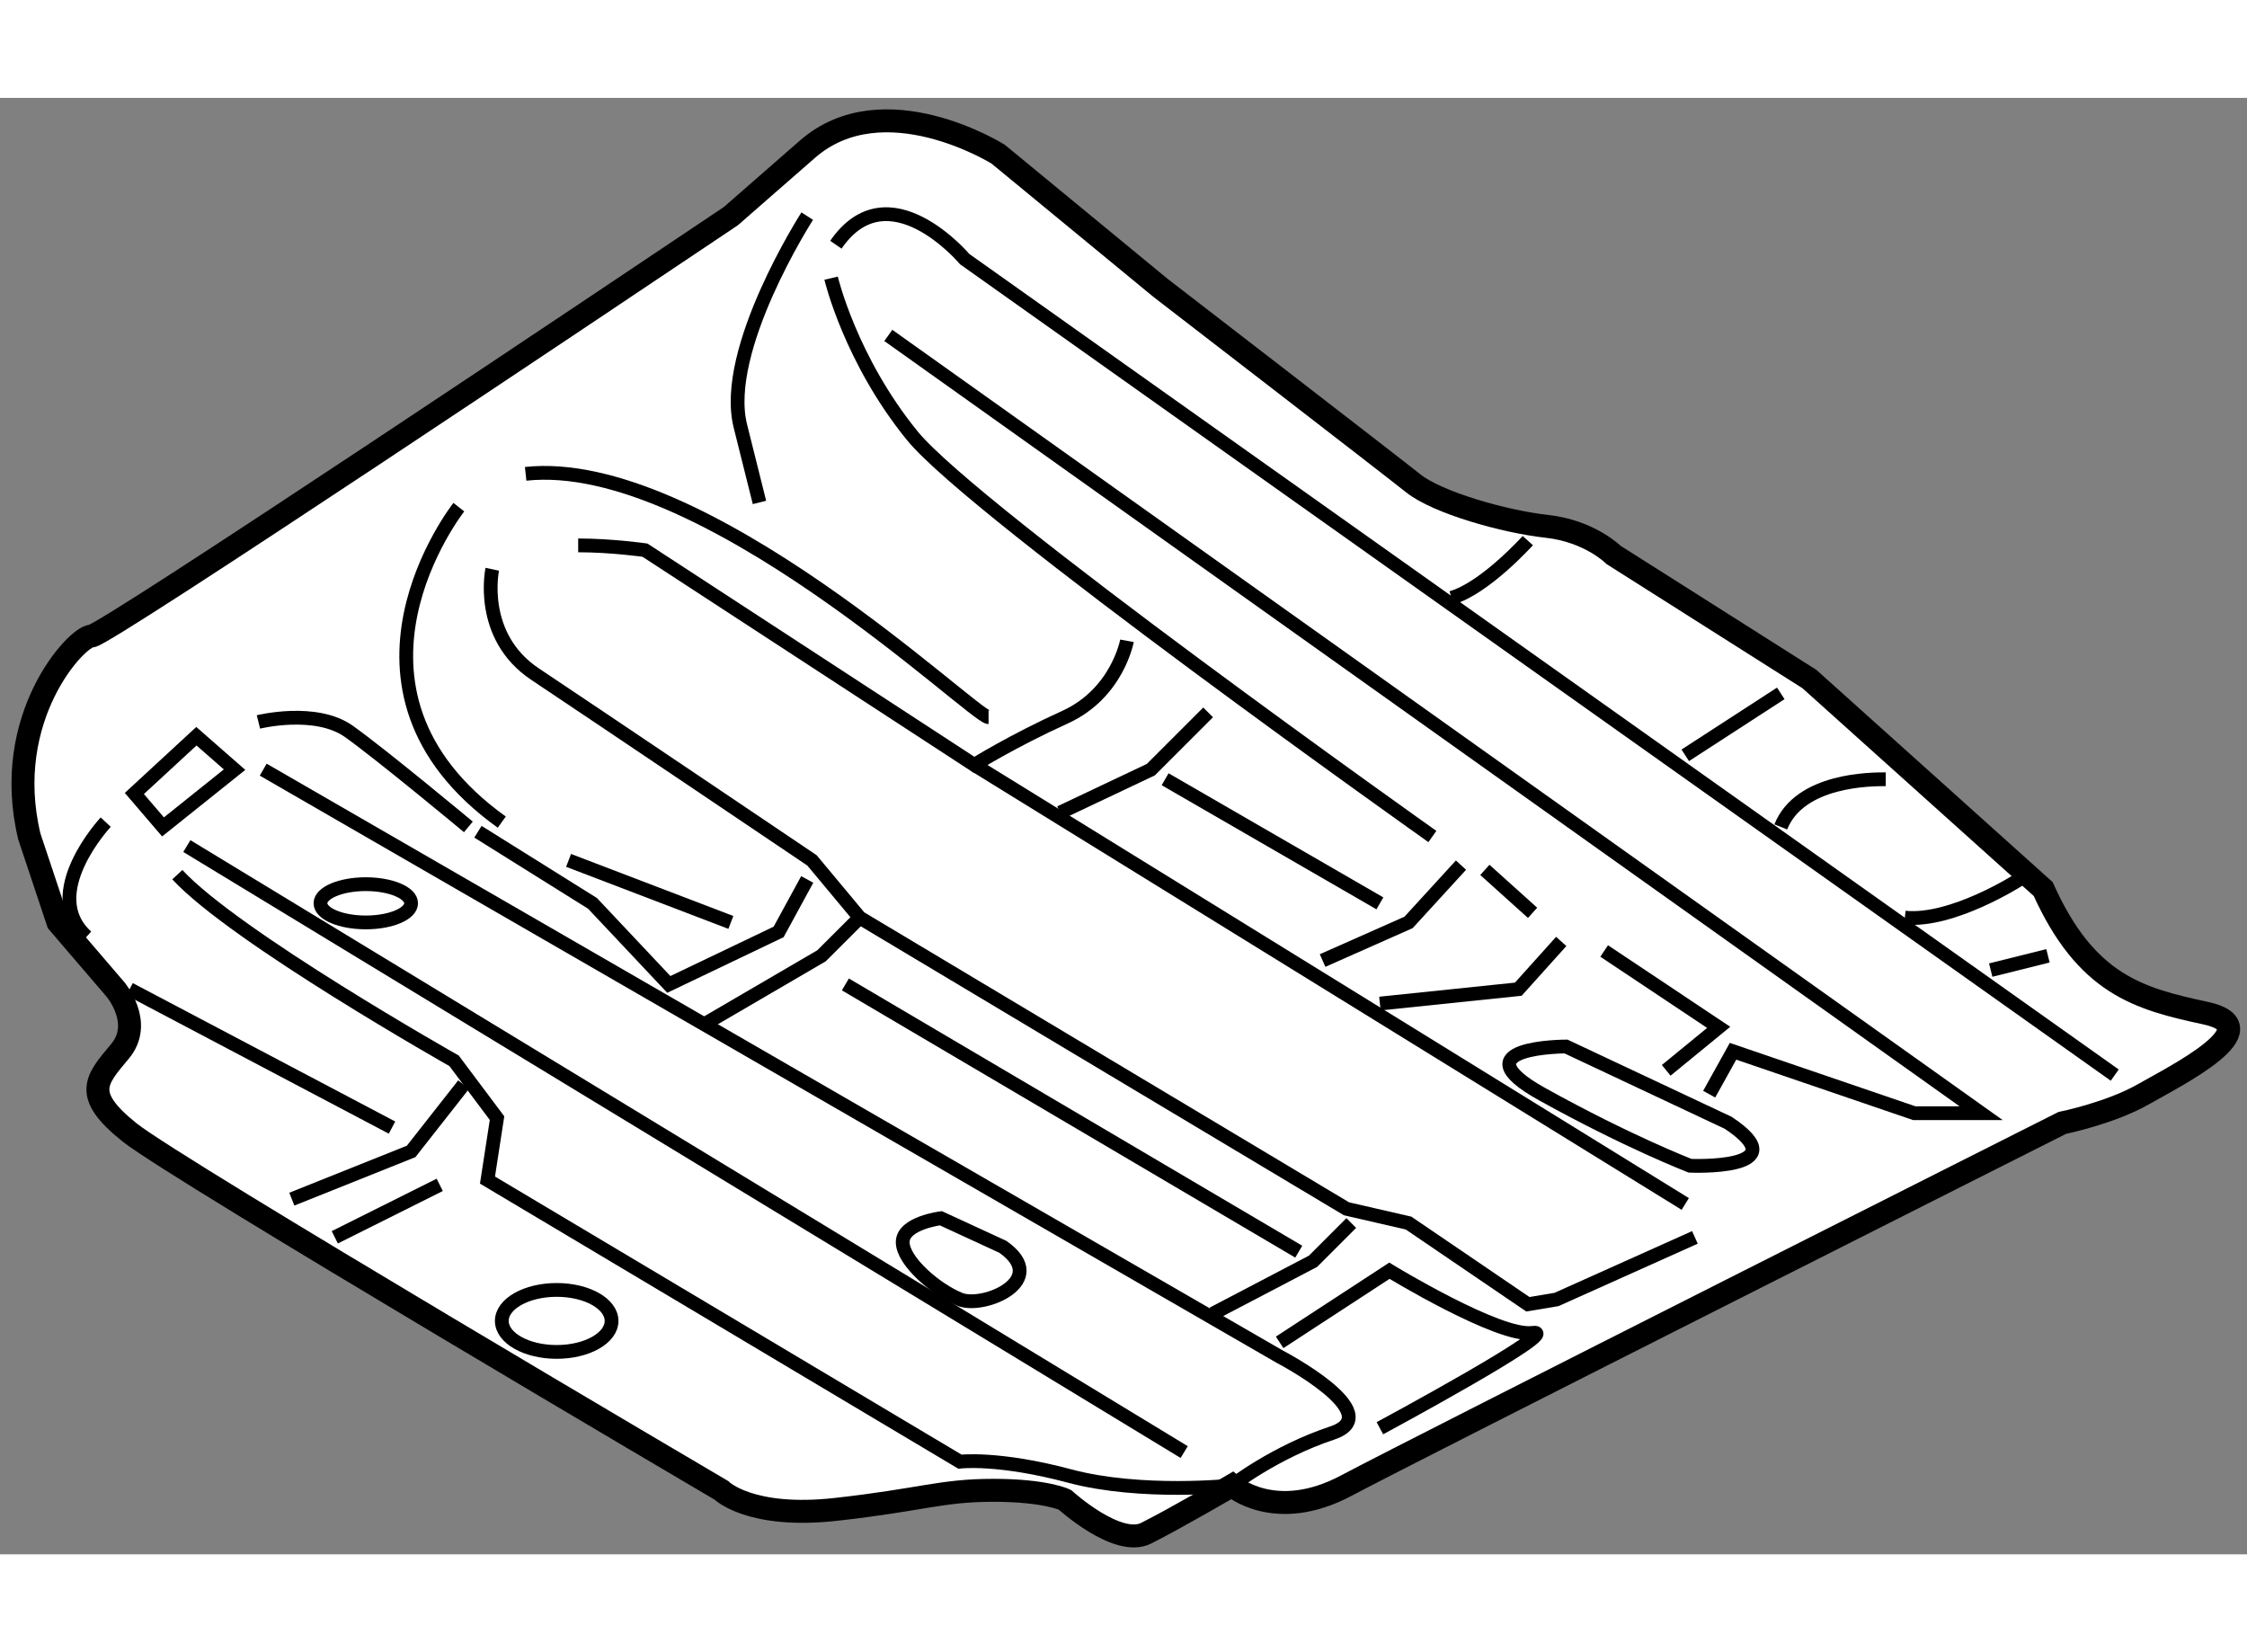 <?xml version="1.0" encoding="utf-8"?>
<!-- Generator: Adobe Illustrator 15.1.0, SVG Export Plug-In . SVG Version: 6.00 Build 0)  -->
<!DOCTYPE svg PUBLIC "-//W3C//DTD SVG 1.1//EN" "http://www.w3.org/Graphics/SVG/1.1/DTD/svg11.dtd">
<svg version="1.1" xmlns="http://www.w3.org/2000/svg" xmlns:xlink="http://www.w3.org/1999/xlink" x="0px" y="0px" width="244.8px"
	 height="180px" viewBox="4.365 85.083 48.933 31.717" enable-background="new 0 0 244.8 180" xml:space="preserve">
	
<rect x="4.365" y="85.083" width="48.933" height="31.717" fill="#808080" stroke="none"/>
	
<g><path fill="#FFFFFF" stroke="#000000" stroke-width="0.5" d="M20.281,87.658c0,0-0.094,0.063-0.267,0.179
			c-1.902,1.276-13.373,8.967-13.659,8.967c-0.312,0-1.975,1.767-1.351,4.364l0.624,1.871l1.247,1.454c0,0,0.624,0.728,0.104,1.352
			c-0.52,0.623-0.832,0.936,0.208,1.767c1.04,0.83,12.887,7.794,12.887,7.794s0.623,0.624,2.494,0.415
			c1.871-0.208,2.286-0.415,3.429-0.415s1.559,0.207,1.559,0.207s1.143,1.041,1.766,0.728c0.624-0.311,1.871-1.039,1.871-1.039
			s0.935,0.831,2.494,0c1.559-0.83,15.588-7.897,15.588-7.897s1.039-0.209,1.767-0.624c0.728-0.415,2.806-1.455,1.352-1.767
			c-1.455-0.313-2.598-0.622-3.534-2.702l-5.091-4.573l-4.262-2.701c0,0-0.519-0.521-1.454-0.624s-2.391-0.52-2.91-0.936
			c-0.52-0.415-5.508-4.26-5.508-4.26l-3.534-2.91c0,0-2.493-1.56-4.156-0.104L20.281,87.658z"></path><path fill="none" stroke="#000000" stroke-width="0.3" d="M50.418,106.364L25.373,88.594c0,0-1.662-1.975-2.805-0.313"></path><path fill="none" stroke="#000000" stroke-width="0.3" d="M22.464,89.009c0,0,0.415,1.767,1.766,3.429
			c1.352,1.663,11.328,8.73,11.328,8.73"></path><path fill="none" stroke="#000000" stroke-width="0.3" d="M25.893,98.57c-0.312,0-6.236-5.716-10.081-5.3"></path><path fill="none" stroke="#000000" stroke-width="0.3" d="M14.357,93.996c0,0-3.118,3.951,0.935,6.859"></path><path fill="none" stroke="#000000" stroke-width="0.3" d="M10.097,99.712l22.136,12.783c0,0,2.39,1.248,1.144,1.663
			c-1.248,0.415-2.183,1.143-2.183,1.143s-1.976,0.21-3.534-0.206c-1.559-0.417-2.39-0.313-2.39-0.313l-10.289-6.132l0.208-1.349
			l-0.935-1.248c0,0-4.78-2.701-6.027-4.054"></path><line fill="none" stroke="#000000" stroke-width="0.3" x1="7.187" y1="104.493" x2="12.902" y2="107.507"></line><line fill="none" stroke="#000000" stroke-width="0.3" x1="11.656" y1="109.896" x2="13.941" y2="108.754"></line><polyline fill="none" stroke="#000000" stroke-width="0.3" points="10.72,109.065 13.318,108.026 14.461,106.571 		"></polyline><path fill="none" stroke="#000000" stroke-width="0.3" d="M15.085,95.348c0,0-0.312,1.456,0.935,2.286
			c1.248,0.831,6.028,4.054,6.028,4.054l1.039,1.247l10.6,6.34l1.352,0.311l2.598,1.768l0.624-0.104l3.014-1.352"></path><path fill="none" stroke="#000000" stroke-width="0.3" d="M28.907,96.906c0,0-0.207,1.145-1.351,1.664
			c-1.144,0.519-1.975,1.039-1.975,1.039l-7.171-4.677c0,0-0.727-0.104-1.454-0.104"></path><line fill="none" stroke="#000000" stroke-width="0.3" x1="41.065" y1="109.17" x2="25.582" y2="99.609"></line><polyline fill="none" stroke="#000000" stroke-width="0.3" points="23.71,90.256 47.509,107.194 46.054,107.194 42.105,105.845 
			41.586,106.779 		"></polyline><polyline fill="none" stroke="#000000" stroke-width="0.3" points="36.181,101.791 35.039,103.039 33.167,103.869 		"></polyline><polyline fill="none" stroke="#000000" stroke-width="0.3" points="27.452,100.647 29.427,99.712 30.674,98.465 		"></polyline><polyline fill="none" stroke="#000000" stroke-width="0.3" points="38.364,103.453 37.429,104.493 34.415,104.806 		"></polyline><polyline fill="none" stroke="#000000" stroke-width="0.3" points="23.087,102.935 22.255,103.766 19.762,105.221 		"></polyline><polyline fill="none" stroke="#000000" stroke-width="0.3" points="14.773,101.064 17.268,102.624 18.93,104.389 21.321,103.246 
			21.944,102.103 		"></polyline><polyline fill="none" stroke="#000000" stroke-width="0.3" points="30.777,111.56 32.959,110.418 33.792,109.585 		"></polyline><line fill="none" stroke="#000000" stroke-width="0.3" x1="8.434" y1="101.376" x2="30.153" y2="114.573"></line><polygon fill="none" stroke="#000000" stroke-width="0.3" points="8.642,98.984 9.473,99.712 7.915,100.959 7.291,100.231 		"></polygon><line fill="none" stroke="#000000" stroke-width="0.3" x1="29.738" y1="99.921" x2="34.415" y2="102.624"></line><path fill="none" stroke="#000000" stroke-width="0.3" d="M21.944,87.658c0,0-1.872,2.909-1.456,4.571
			c0.416,1.664,0.416,1.664,0.416,1.664"></path><line fill="none" stroke="#000000" stroke-width="0.3" x1="41.065" y1="99.4" x2="43.145" y2="98.051"></line><path fill="none" stroke="#000000" stroke-width="0.3" d="M37.636,94.724c0,0-0.935,1.04-1.663,1.247"></path><path fill="none" stroke="#000000" stroke-width="0.3" d="M45.431,99.921c-0.312,0-1.871-0.001-2.286,1.038"></path><path fill="none" stroke="#000000" stroke-width="0.3" d="M48.341,102.103c0,0-1.455,0.937-2.494,0.832"></path><path fill="none" stroke="#000000" stroke-width="0.3" d="M32.232,112.184l2.39-1.56c0,0,2.39,1.457,3.118,1.353
			c0.728-0.105-3.325,2.077-3.325,2.077"></path><line fill="none" stroke="#000000" stroke-width="0.3" x1="47.717" y1="104.077" x2="48.964" y2="103.766"></line><path fill="none" stroke="#000000" stroke-width="0.3" d="M42.001,107.403l-3.533-1.662c0,0-2.391,0-0.52,1.038
			c1.871,1.039,3.222,1.559,3.222,1.559S43.56,108.441,42.001,107.403z"></path><path fill="none" stroke="#000000" stroke-width="0.3" d="M26.205,110.104l-1.351-0.623c0,0-0.831,0.103-0.831,0.52
			s0.728,1.039,1.247,1.247S27.244,110.834,26.205,110.104z"></path><path fill="none" stroke="#000000" stroke-width="0.3" d="M13.318,102.621c0,0.23-0.442,0.418-0.987,0.418
			s-0.987-0.188-0.987-0.418c0-0.228,0.442-0.415,0.987-0.415S13.318,102.394,13.318,102.621z"></path><ellipse fill="none" stroke="#000000" stroke-width="0.3" cx="16.488" cy="111.717" rx="1.195" ry="0.675"></ellipse><path fill="none" stroke="#000000" stroke-width="0.3" d="M6.667,100.855c0,0-1.456,1.559-0.416,2.494"></path><path fill="none" stroke="#000000" stroke-width="0.3" d="M9.993,98.673c0,0,1.247-0.31,1.974,0.209s2.598,2.077,2.598,2.077"></path><polyline fill="none" stroke="#000000" stroke-width="0.3" points="39.299,103.661 41.793,105.324 40.65,106.26 		"></polyline><line fill="none" stroke="#000000" stroke-width="0.3" x1="36.701" y1="101.895" x2="37.74" y2="102.83"></line><line fill="none" stroke="#000000" stroke-width="0.3" x1="22.775" y1="104.389" x2="32.648" y2="110.209"></line><line fill="none" stroke="#000000" stroke-width="0.3" x1="20.281" y1="103.039" x2="16.747" y2="101.688"></line></g>


</svg>